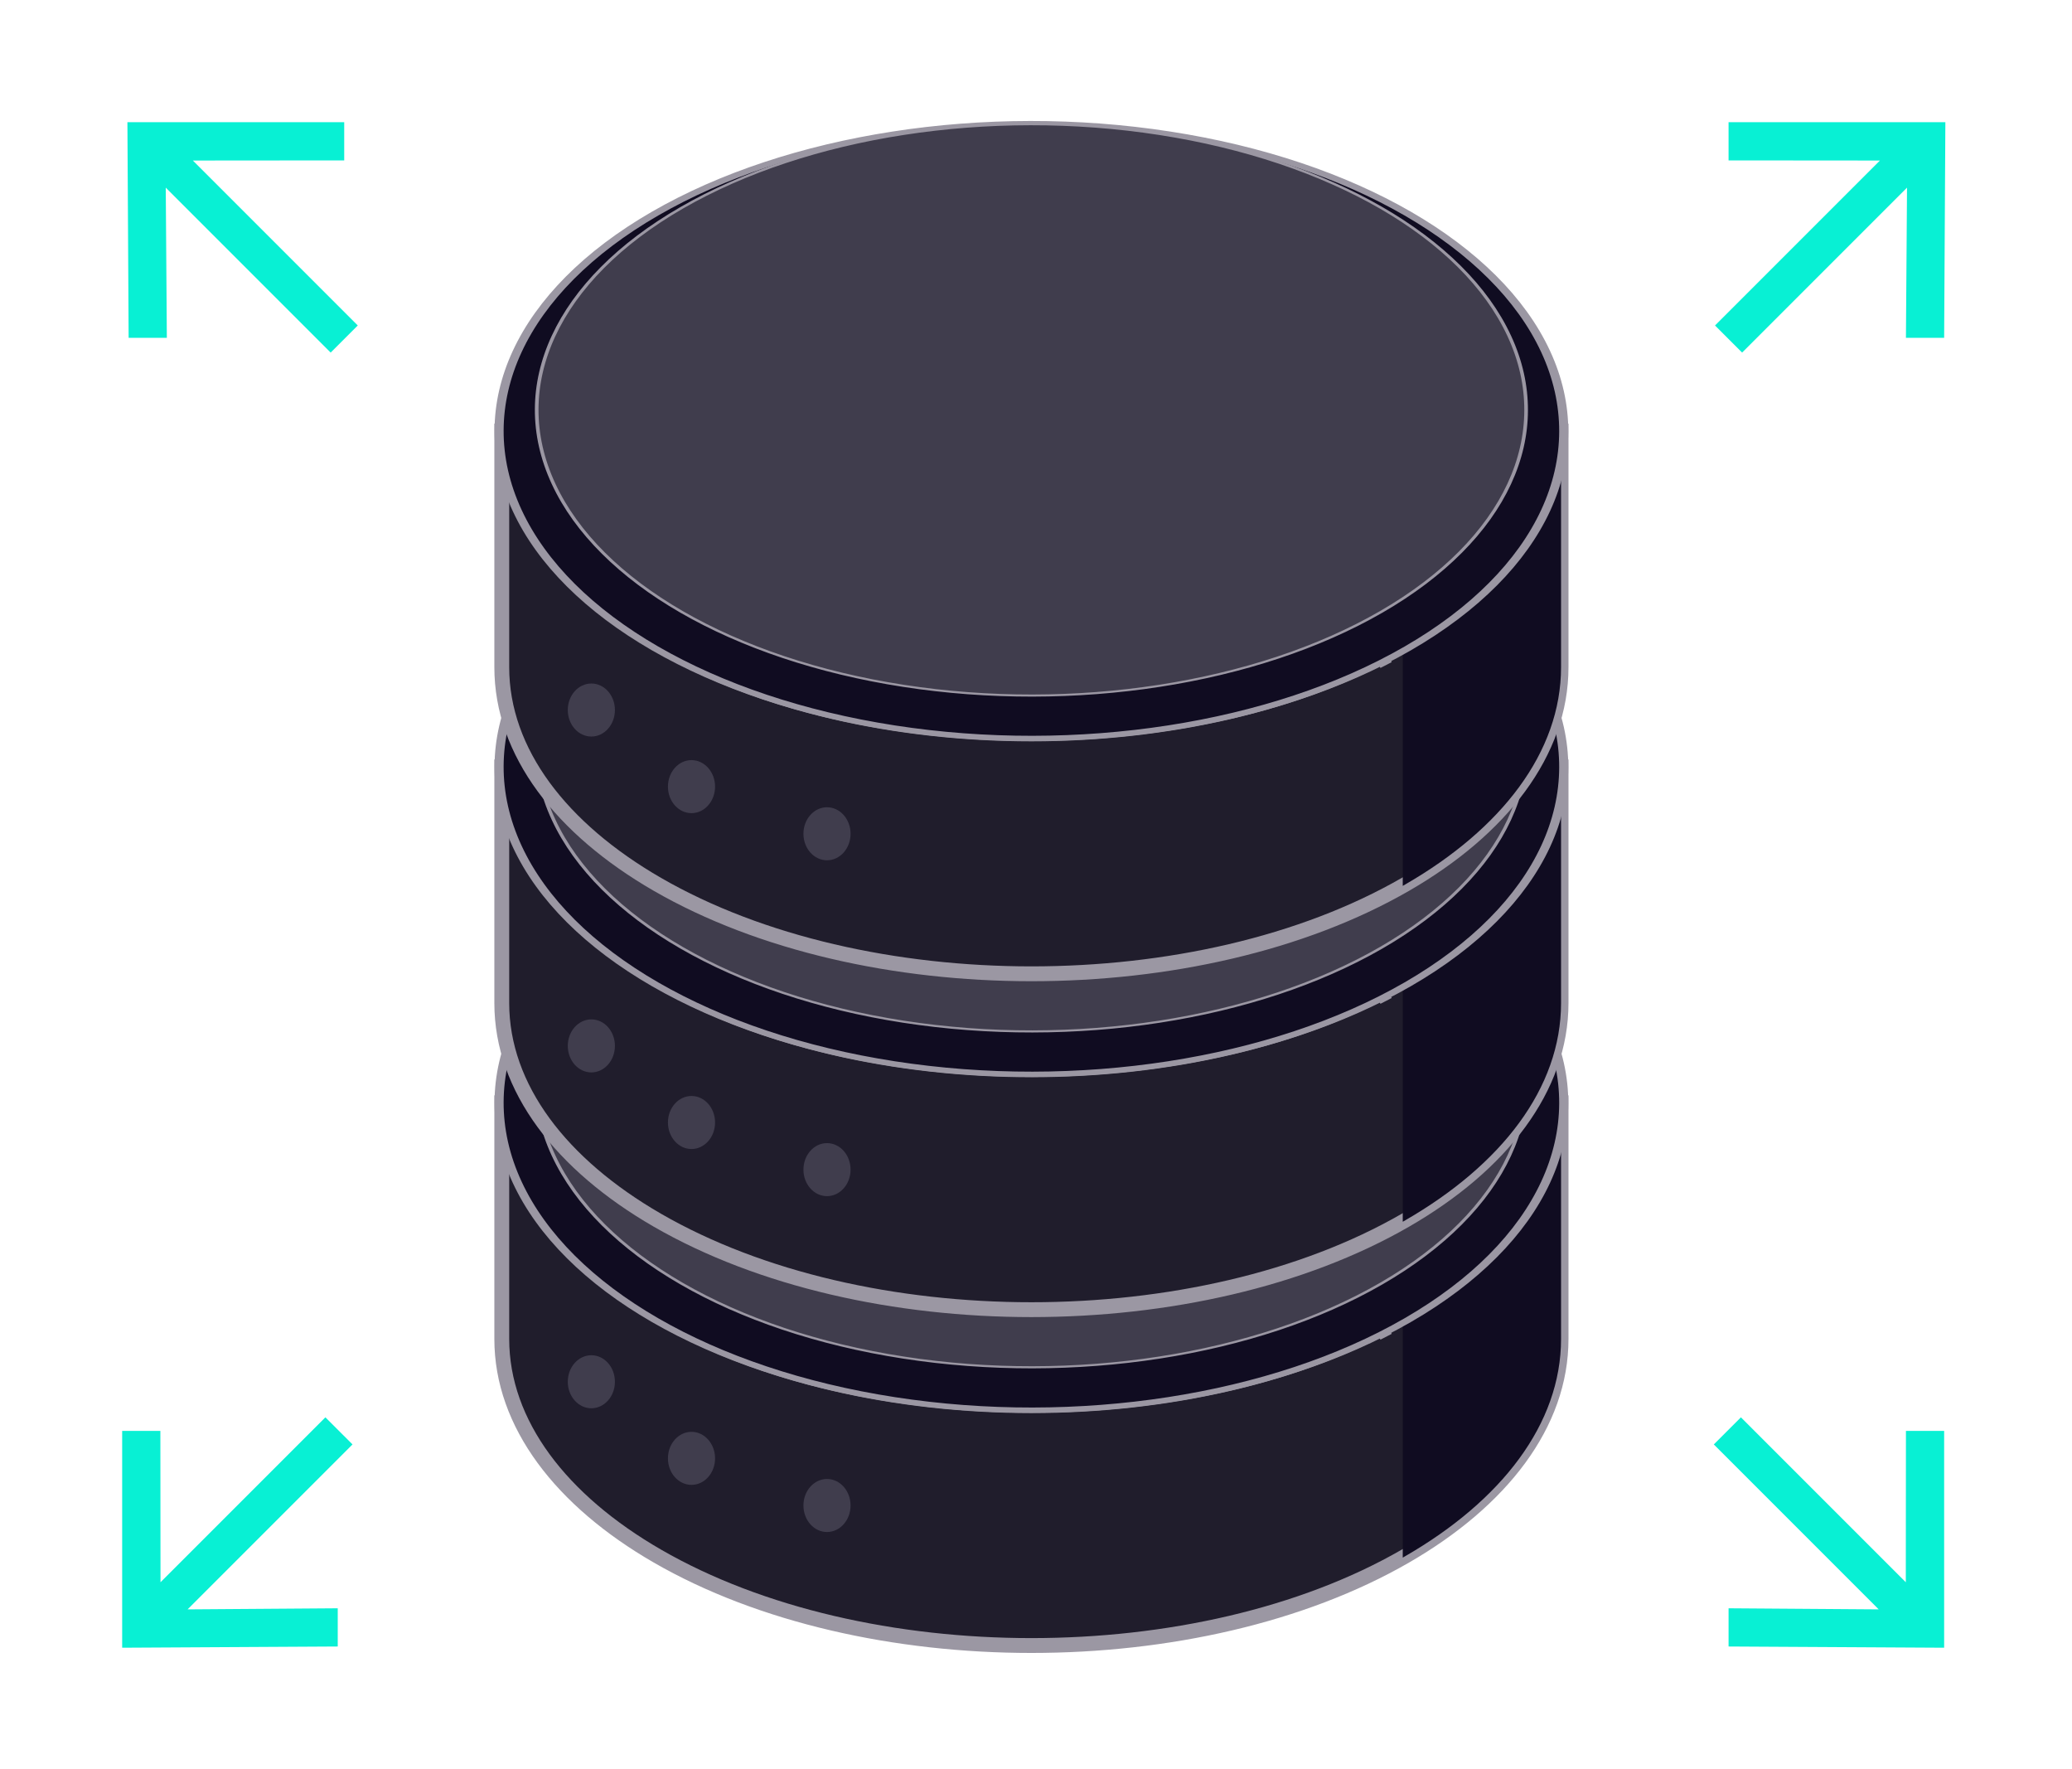 <svg xmlns="http://www.w3.org/2000/svg" fill="none" viewBox="0 0 348 297" height="297" width="348">
<path fill="#08F0D4" d="M320.109 56.724L320.291 31.509L292.595 59.205L288.044 54.654L315.74 26.957L290.319 26.935L290.319 20.517L326.731 20.517L326.527 56.724L320.109 56.724Z"></path>
<path fill="#08F0D4" d="M28.022 56.724L27.84 31.509L55.536 59.205L60.087 54.654L32.391 26.957L57.812 26.935L57.812 20.517L21.399 20.517L21.604 56.724L28.022 56.724Z"></path>
<path fill="#08F0D4" d="M290.32 270.065L315.535 270.247L287.839 242.551L292.391 238L320.087 265.696L320.11 240.275L326.527 240.275L326.527 276.688L290.32 276.483L290.32 270.065Z"></path>
<path fill="#08F0D4" d="M56.725 270.065L31.509 270.247L59.206 242.551L54.654 238L26.958 265.696L26.935 240.275L20.518 240.275L20.518 276.688L56.725 276.483L56.725 270.065Z"></path>
<mask fill="black" height="95" width="182" y="183.174" x="82.275" maskUnits="userSpaceOnUse" id="path-5-outside-1_2416_21636">
<rect height="95" width="182" y="183.174" x="82.275" fill="white"></rect>
<path d="M84.898 185.174C84.898 199.148 94.712 211.858 110.706 221.092C127.956 231.051 150.585 236.04 173.23 236.04C195.876 236.04 218.505 231.051 235.755 221.092C251.749 211.858 261.562 199.148 261.562 185.174H262.186V224.828C262.186 239.119 252.155 251.998 236.066 261.287C218.699 271.314 195.956 276.318 173.23 276.318C150.505 276.318 127.761 271.314 110.394 261.287C94.305 251.998 84.275 239.119 84.275 224.828V185.174H84.898ZM233.163 222.88C232.545 223.208 231.921 223.531 231.291 223.847C231.921 223.531 232.545 223.208 233.163 222.88Z"></path>
</mask>
<path fill="#201D2C" d="M84.898 185.174C84.898 199.148 94.712 211.858 110.706 221.092C127.956 231.051 150.585 236.04 173.23 236.04C195.876 236.04 218.505 231.051 235.755 221.092C251.749 211.858 261.562 199.148 261.562 185.174H262.186V224.828C262.186 239.119 252.155 251.998 236.066 261.287C218.699 271.314 195.956 276.318 173.23 276.318C150.505 276.318 127.761 271.314 110.394 261.287C94.305 251.998 84.275 239.119 84.275 224.828V185.174H84.898ZM233.163 222.88C232.545 223.208 231.921 223.531 231.291 223.847C231.921 223.531 232.545 223.208 233.163 222.88Z"></path>
<path mask="url(#path-5-outside-1_2416_21636)" fill="#9B97A3" d="M84.898 185.174H86.146V183.927H84.898V185.174ZM110.706 221.092L110.082 222.172H110.082L110.706 221.092ZM173.23 236.04V237.287H173.23L173.23 236.04ZM235.755 221.092L236.378 222.172L236.378 222.172L235.755 221.092ZM261.562 185.174V183.927H260.314V185.174H261.562ZM262.186 185.174H263.433V183.927H262.186V185.174ZM236.066 261.287L236.69 262.367L236.066 261.287ZM173.23 276.318V277.566H173.23L173.23 276.318ZM110.394 261.287L109.77 262.367H109.77L110.394 261.287ZM84.275 185.174V183.927H83.028V185.174H84.275ZM233.163 222.88L233.747 223.982L232.579 221.778L233.163 222.88ZM84.898 185.174H83.651C83.651 199.782 93.9 212.829 110.082 222.172L110.706 221.092L111.33 220.012C95.524 210.886 86.146 198.514 86.146 185.174H84.898ZM110.706 221.092L110.082 222.172C127.567 232.266 150.424 237.287 173.23 237.287V236.04V234.793C150.746 234.793 128.346 229.836 111.33 220.012L110.706 221.092ZM173.23 236.04L173.23 237.287C196.037 237.287 218.894 232.266 236.378 222.172L235.755 221.092L235.131 220.012C218.116 229.836 195.715 234.793 173.23 234.793L173.23 236.04ZM235.755 221.092L236.378 222.172C252.561 212.829 262.809 199.782 262.809 185.174H261.562H260.314C260.314 198.513 250.936 210.886 235.131 220.012L235.755 221.092ZM261.562 185.174V186.421H262.186V185.174V183.927H261.562V185.174ZM262.186 185.174H260.938V224.828H262.186H263.433V185.174H262.186ZM262.186 224.828H260.938C260.938 238.485 251.343 251.027 235.443 260.207L236.066 261.287L236.69 262.367C252.967 252.97 263.433 239.753 263.433 224.828H262.186ZM236.066 261.287L235.443 260.207C218.31 270.099 195.795 275.071 173.23 275.071L173.23 276.318L173.23 277.566C196.117 277.565 219.089 272.529 236.69 262.367L236.066 261.287ZM173.23 276.318V275.071C150.665 275.071 128.15 270.099 111.017 260.207L110.394 261.287L109.77 262.367C127.371 272.529 150.344 277.566 173.23 277.566V276.318ZM110.394 261.287L111.017 260.207C95.117 251.027 85.522 238.485 85.522 224.828H84.275H83.028C83.028 239.753 93.493 252.97 109.77 262.367L110.394 261.287ZM84.275 224.828H85.522V185.174H84.275H83.028V224.828H84.275ZM84.275 185.174V186.421H84.898V185.174V183.927H84.275V185.174ZM233.163 222.88L232.579 221.778C231.968 222.102 231.352 222.421 230.732 222.732L231.291 223.847L231.85 224.962C232.49 224.641 233.122 224.313 233.747 223.982L233.163 222.88ZM231.291 223.847L231.85 224.962C232.49 224.641 233.122 224.313 233.747 223.982L233.163 222.88L232.579 221.778C231.968 222.102 231.352 222.421 230.732 222.732L231.291 223.847Z"></path>
<path stroke-width="0.312" stroke="#100C21" fill="#100C21" d="M262.028 185.174V224.828C262.028 239.04 252.052 251.876 235.987 261.151L235.753 261.287V221.272L235.831 221.228C251.849 211.98 261.716 199.227 261.716 185.174H262.028Z"></path>
<circle stroke-width="1.247" stroke="#9B97A3" fill="#100C21" transform="matrix(0.866 0.5 -0.866 0.5 173.229 112.797)" r="73.001" cy="72.377" cx="72.377"></circle>
<circle stroke-width="0.5" stroke="#9B97A3" fill="#403D4D" transform="matrix(0.866 0.5 -0.866 0.5 173.229 114.032)" r="67.843" cy="67.593" cx="67.593"></circle>
<ellipse fill="#403D4D" ry="4.453" rx="3.958" cy="244.889" cx="116.14"></ellipse>
<ellipse fill="#403D4D" ry="4.453" rx="3.958" cy="232.026" cx="99.32"></ellipse>
<ellipse fill="#403D4D" ry="4.453" rx="3.958" cy="252.805" cx="138.898"></ellipse>
<mask fill="black" height="95" width="182" y="126.776" x="82.275" maskUnits="userSpaceOnUse" id="path-13-outside-2_2416_21636">
<rect height="95" width="182" y="126.776" x="82.275" fill="white"></rect>
<path d="M84.898 128.776C84.898 142.75 94.712 155.46 110.706 164.694C127.956 174.653 150.585 179.642 173.23 179.642C195.876 179.642 218.505 174.653 235.755 164.694C251.749 155.46 261.561 142.75 261.562 128.776H262.186V168.43C262.185 182.721 252.155 195.601 236.066 204.889C218.699 214.916 195.956 219.92 173.23 219.92C150.505 219.92 127.761 214.916 110.394 204.889C94.305 195.601 84.275 182.721 84.275 168.43V128.776H84.898ZM233.163 166.482C232.545 166.81 231.921 167.133 231.291 167.449C231.921 167.133 232.545 166.81 233.163 166.482Z"></path>
</mask>
<path fill="#201D2C" d="M84.898 128.776C84.898 142.75 94.712 155.46 110.706 164.694C127.956 174.653 150.585 179.642 173.23 179.642C195.876 179.642 218.505 174.653 235.755 164.694C251.749 155.46 261.561 142.75 261.562 128.776H262.186V168.43C262.185 182.721 252.155 195.601 236.066 204.889C218.699 214.916 195.956 219.92 173.23 219.92C150.505 219.92 127.761 214.916 110.394 204.889C94.305 195.601 84.275 182.721 84.275 168.43V128.776H84.898ZM233.163 166.482C232.545 166.81 231.921 167.133 231.291 167.449C231.921 167.133 232.545 166.81 233.163 166.482Z"></path>
<path mask="url(#path-13-outside-2_2416_21636)" fill="#9B97A3" d="M84.898 128.776L86.146 128.776L86.146 127.529H84.898V128.776ZM110.706 164.694L110.082 165.774H110.082L110.706 164.694ZM173.23 179.642V180.889H173.23L173.23 179.642ZM235.755 164.694L236.378 165.774V165.774L235.755 164.694ZM261.562 128.776V127.529H260.314L260.314 128.776L261.562 128.776ZM262.186 128.776H263.433V127.529H262.186V128.776ZM262.186 168.43L263.433 168.43V168.43H262.186ZM236.066 204.889L236.69 205.969L236.066 204.889ZM173.23 219.92V221.168H173.23L173.23 219.92ZM110.394 204.889L109.77 205.969H109.77L110.394 204.889ZM84.275 168.43H83.028V168.43L84.275 168.43ZM84.275 128.776V127.529H83.028V128.776H84.275ZM233.163 166.482L233.747 167.584L232.579 165.38L233.163 166.482ZM84.898 128.776L83.651 128.776C83.651 143.384 93.9 156.431 110.082 165.774L110.706 164.694L111.33 163.614C95.524 154.488 86.146 142.116 86.146 128.776L84.898 128.776ZM110.706 164.694L110.082 165.774C127.567 175.868 150.424 180.889 173.23 180.889V179.642V178.395C150.746 178.395 128.346 173.438 111.33 163.614L110.706 164.694ZM173.23 179.642L173.23 180.889C196.037 180.889 218.894 175.868 236.378 165.774L235.755 164.694L235.131 163.614C218.116 173.438 195.715 178.395 173.23 178.395L173.23 179.642ZM235.755 164.694L236.378 165.774C252.561 156.431 262.809 143.384 262.809 128.776L261.562 128.776L260.314 128.776C260.314 142.115 250.936 154.489 235.131 163.614L235.755 164.694ZM261.562 128.776V130.023H262.186V128.776V127.529H261.562V128.776ZM262.186 128.776H260.938V168.43H262.186H263.433V128.776H262.186ZM262.186 168.43L260.938 168.43C260.938 182.087 251.343 194.629 235.443 203.809L236.066 204.889L236.69 205.969C252.967 196.572 263.433 183.355 263.433 168.43L262.186 168.43ZM236.066 204.889L235.443 203.809C218.31 213.701 195.795 218.673 173.23 218.673L173.23 219.92L173.23 221.168C196.117 221.167 219.089 216.131 236.69 205.969L236.066 204.889ZM173.23 219.92V218.673C150.665 218.673 128.15 213.701 111.017 203.809L110.394 204.889L109.77 205.969C127.371 216.131 150.344 221.168 173.23 221.168V219.92ZM110.394 204.889L111.017 203.809C95.117 194.629 85.523 182.087 85.522 168.43L84.275 168.43L83.028 168.43C83.028 183.355 93.493 196.572 109.77 205.969L110.394 204.889ZM84.275 168.43H85.522V128.776H84.275H83.028V168.43H84.275ZM84.275 128.776V130.023H84.898V128.776V127.529H84.275V128.776ZM233.163 166.482L232.579 165.38C231.968 165.704 231.352 166.023 230.732 166.334L231.291 167.449L231.85 168.564C232.49 168.243 233.122 167.915 233.747 167.584L233.163 166.482ZM231.291 167.449L231.85 168.564C232.49 168.243 233.122 167.915 233.747 167.584L233.163 166.482L232.579 165.38C231.968 165.704 231.352 166.023 230.732 166.334L231.291 167.449Z"></path>
<path stroke-width="0.312" stroke="#100C21" fill="#100C21" d="M262.028 128.776V168.43C262.028 182.642 252.052 195.478 235.987 204.753L235.753 204.889V164.875L235.831 164.83C251.849 155.582 261.716 142.829 261.716 128.776H262.028Z"></path>
<circle stroke-width="1.247" stroke="#9B97A3" fill="#100C21" transform="matrix(0.866 0.5 -0.866 0.5 173.229 56.399)" r="73.001" cy="72.377" cx="72.377"></circle>
<circle stroke-width="0.5" stroke="#9B97A3" fill="#403D4D" transform="matrix(0.866 0.5 -0.866 0.5 173.229 57.633)" r="67.843" cy="67.593" cx="67.593"></circle>
<ellipse fill="#403D4D" ry="4.453" rx="3.958" cy="188.491" cx="116.14"></ellipse>
<ellipse fill="#403D4D" ry="4.453" rx="3.958" cy="175.628" cx="99.32"></ellipse>
<ellipse fill="#403D4D" ry="4.453" rx="3.958" cy="196.406" cx="138.898"></ellipse>
<mask fill="black" height="95" width="182" y="70.377" x="82.275" maskUnits="userSpaceOnUse" id="path-21-outside-3_2416_21636">
<rect height="95" width="182" y="70.377" x="82.275" fill="white"></rect>
<path d="M84.898 72.377C84.898 86.351 94.712 99.061 110.706 108.295C127.956 118.254 150.585 123.243 173.23 123.243C195.876 123.243 218.505 118.254 235.755 108.295C251.749 99.061 261.562 86.351 261.562 72.377H262.186V112.031C262.186 126.322 252.155 139.202 236.066 148.49C218.699 158.517 195.956 163.521 173.23 163.521C150.505 163.521 127.761 158.517 110.394 148.49C94.305 139.202 84.275 126.322 84.275 112.031V72.377H84.898ZM233.163 110.083C232.545 110.411 231.921 110.734 231.291 111.05C231.921 110.734 232.545 110.411 233.163 110.083Z"></path>
</mask>
<path fill="#201D2C" d="M84.898 72.377C84.898 86.351 94.712 99.061 110.706 108.295C127.956 118.254 150.585 123.243 173.23 123.243C195.876 123.243 218.505 118.254 235.755 108.295C251.749 99.061 261.562 86.351 261.562 72.377H262.186V112.031C262.186 126.322 252.155 139.202 236.066 148.49C218.699 158.517 195.956 163.521 173.23 163.521C150.505 163.521 127.761 158.517 110.394 148.49C94.305 139.202 84.275 126.322 84.275 112.031V72.377H84.898ZM233.163 110.083C232.545 110.411 231.921 110.734 231.291 111.05C231.921 110.734 232.545 110.411 233.163 110.083Z"></path>
<path mask="url(#path-21-outside-3_2416_21636)" fill="#9B97A3" d="M84.898 72.377H86.146V71.13H84.898V72.377ZM110.706 108.295L110.082 109.375H110.082L110.706 108.295ZM173.23 123.243V124.49H173.23L173.23 123.243ZM235.755 108.295L236.378 109.375L236.378 109.375L235.755 108.295ZM261.562 72.377V71.13H260.314V72.377H261.562ZM262.186 72.377H263.433V71.13H262.186V72.377ZM236.066 148.49L236.69 149.57L236.066 148.49ZM173.23 163.521V164.769H173.23L173.23 163.521ZM110.394 148.49L109.77 149.57H109.77L110.394 148.49ZM84.275 72.377V71.13H83.028V72.377H84.275ZM233.163 110.083L233.747 111.185L232.579 108.981L233.163 110.083ZM84.898 72.377H83.651C83.651 86.985 93.9 100.032 110.082 109.375L110.706 108.295L111.33 107.215C95.524 98.09 86.146 85.717 86.146 72.377H84.898ZM110.706 108.295L110.082 109.375C127.567 119.47 150.424 124.49 173.23 124.49V123.243V121.996C150.746 121.996 128.346 117.039 111.33 107.215L110.706 108.295ZM173.23 123.243L173.23 124.49C196.037 124.49 218.894 119.469 236.378 109.375L235.755 108.295L235.131 107.215C218.116 117.039 195.715 121.996 173.23 121.996L173.23 123.243ZM235.755 108.295L236.378 109.375C252.561 100.032 262.809 86.985 262.809 72.377H261.562H260.314C260.314 85.717 250.936 98.09 235.131 107.215L235.755 108.295ZM261.562 72.377V73.624H262.186V72.377V71.13H261.562V72.377ZM262.186 72.377H260.938V112.031H262.186H263.433V72.377H262.186ZM262.186 112.031H260.938C260.938 125.688 251.343 138.23 235.443 147.41L236.066 148.49L236.69 149.57C252.967 140.173 263.433 126.957 263.433 112.031H262.186ZM236.066 148.49L235.443 147.41C218.31 157.302 195.795 162.274 173.23 162.274L173.23 163.521L173.23 164.769C196.117 164.769 219.089 159.732 236.69 149.57L236.066 148.49ZM173.23 163.521V162.274C150.665 162.274 128.15 157.302 111.017 147.41L110.394 148.49L109.77 149.57C127.371 159.732 150.344 164.769 173.23 164.769V163.521ZM110.394 148.49L111.017 147.41C95.117 138.23 85.522 125.688 85.522 112.031H84.275H83.028C83.028 126.956 93.493 140.173 109.77 149.57L110.394 148.49ZM84.275 112.031H85.522V72.377H84.275H83.028V112.031H84.275ZM84.275 72.377V73.624H84.898V72.377V71.13H84.275V72.377ZM233.163 110.083L232.579 108.981C231.968 109.305 231.352 109.624 230.732 109.935L231.291 111.05L231.85 112.165C232.49 111.844 233.122 111.516 233.747 111.185L233.163 110.083ZM231.291 111.05L231.85 112.165C232.49 111.844 233.122 111.516 233.747 111.185L233.163 110.083L232.579 108.981C231.968 109.305 231.352 109.624 230.732 109.935L231.291 111.05Z"></path>
<path stroke-width="0.312" stroke="#100C21" fill="#100C21" d="M262.028 72.377V112.031C262.028 126.243 252.052 139.079 235.987 148.354L235.753 148.49V108.476L235.831 108.431C251.849 99.183 261.716 86.43 261.716 72.377H262.028Z"></path>
<circle stroke-width="1.247" stroke="#9B97A3" fill="#100C21" transform="matrix(0.866 0.5 -0.866 0.5 173.229 0)" r="73.001" cy="72.377" cx="72.377"></circle>
<circle stroke-width="0.5" stroke="#9B97A3" fill="#403D4D" transform="matrix(0.866 0.5 -0.866 0.5 173.229 1.234)" r="67.843" cy="67.593" cx="67.593"></circle>
<ellipse fill="#403D4D" ry="4.453" rx="3.958" cy="132.092" cx="116.14"></ellipse>
<ellipse fill="#403D4D" ry="4.453" rx="3.958" cy="119.229" cx="99.32"></ellipse>
<ellipse fill="#403D4D" ry="4.453" rx="3.958" cy="140.008" cx="138.898"></ellipse>
</svg>
